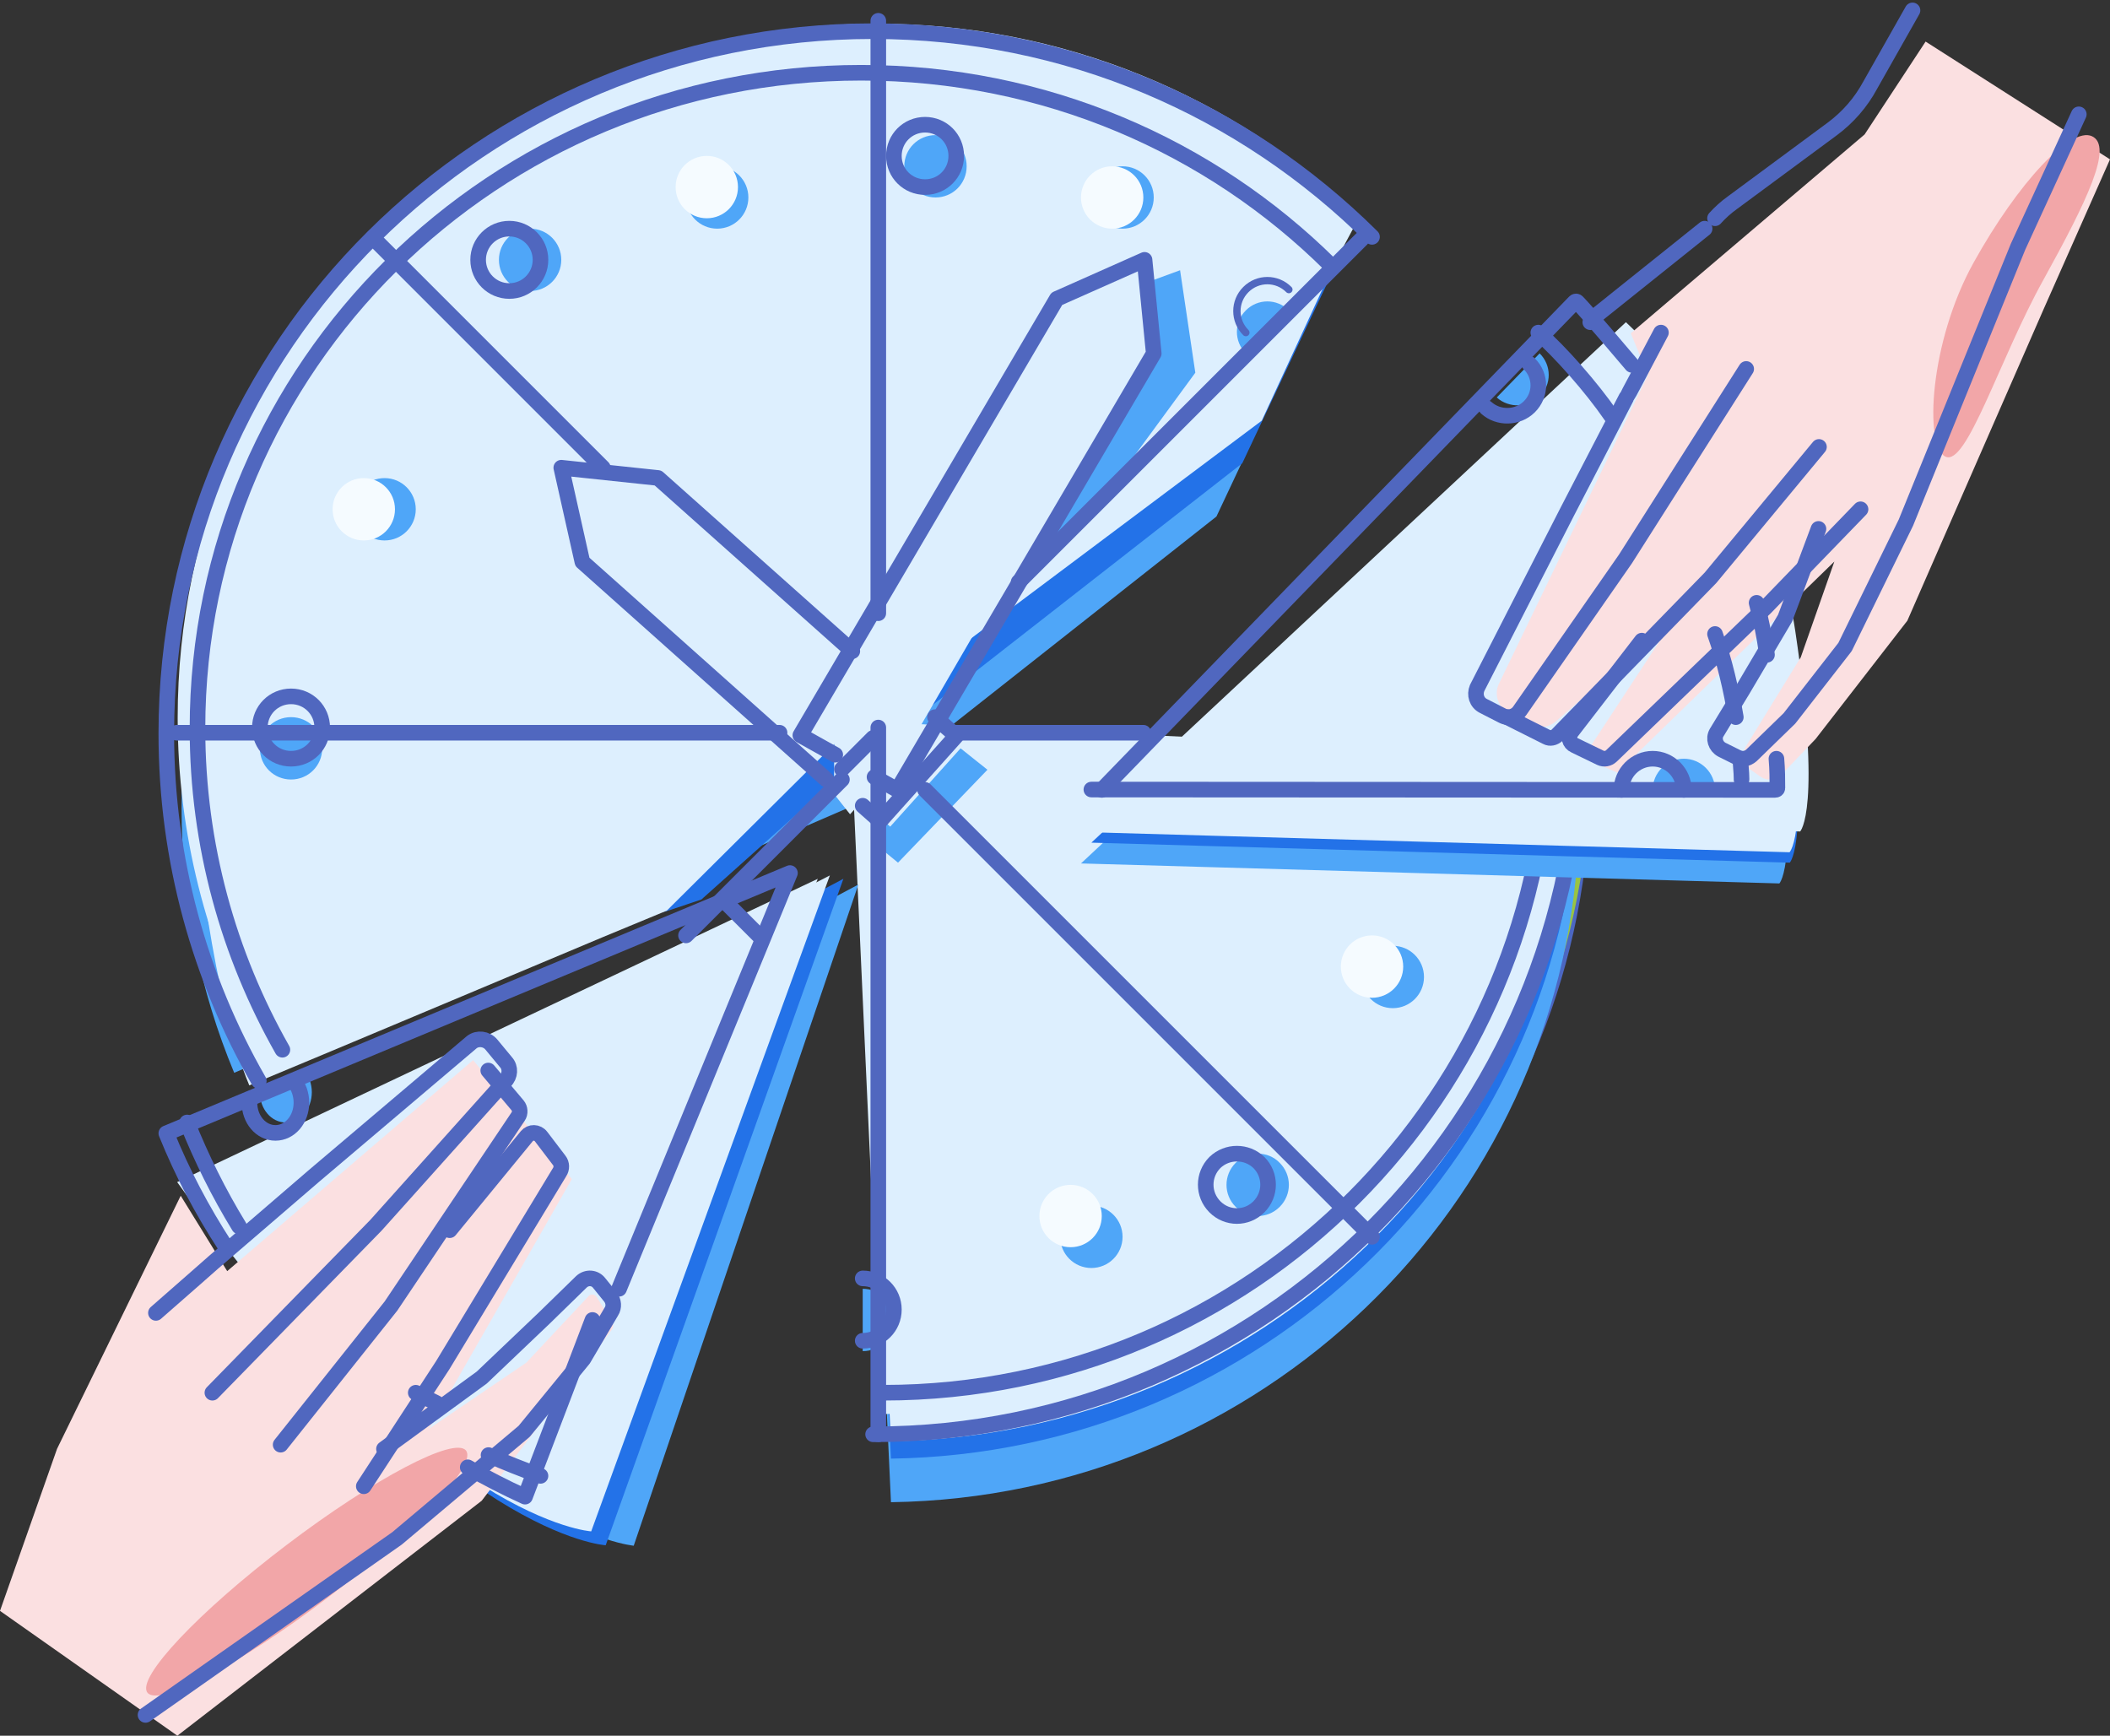 <?xml version="1.0" encoding="UTF-8"?>
<svg width="203px" height="167px" viewBox="0 0 203 167" version="1.1" xmlns="http://www.w3.org/2000/svg" xmlns:xlink="http://www.w3.org/1999/xlink">
    <rect x="0" y="0" width="203" height="167" fill="#333333" stroke="none"/>
    <!-- Generator: Sketch 61 (89581) - https://sketch.com -->
    <title>start_img_2</title>
    <desc>Created with Sketch.</desc>
    <g id="Phase-one-New-illustrations" stroke="none" stroke-width="1" fill="none" fill-rule="evenodd">
        <g id="WEB-4640---Var-A:-not-eligible-to-start-a-trial" transform="translate(-616, -2259)">
            <g id="start_img_2" transform="translate(616, 2260)">
                <g id="Group" transform="translate(55, 25)" fill-rule="nonzero">
                    <path d="M28.383,49.184 L32.682,115.629 C67.722,115.118 96.151,87.325 97.908,52.478 L28.383,49.184 Z" id="Path" fill="#4C67C2"></path>
                    <path d="M28.383,47.514 L32.682,113.958 C67.722,113.448 96.151,85.654 97.908,50.808 L28.383,47.514 Z" id="Path" fill="#99C442"></path>
                    <path d="M28.059,44.451 L32.358,110.896 C67.398,110.386 95.827,82.592 97.584,47.746 L28.059,44.451 Z" id="Path" fill="#D1E59F"></path>
                    <polygon id="Path" fill="#A4C8F5" points="20.987 46.818 45.857 4.733 54.871 0.093 56.211 9.326 31.018 52.293 27.921 50.622 27.921 45.147 23.945 48.72"></polygon>
                    <polygon id="Path" fill="#A4C8F5" points="0.092 19.952 1.757 28.304 23.344 48.117 27.366 44.498 27.32 51.922 28.845 53.87 35.872 46.029 7.766 20.509"></polygon>
                </g>
                <g id="Group" transform="translate(17, 1)" fill-rule="nonzero">
                    <path d="M110.906,24.594 C99.234,14.812 84.141,8.943 67.688,8.943 C30.562,8.943 0.469,38.848 0.469,75.739 C0.469,84.775 2.25,93.346 5.531,101.218 C9.938,99.401 64.359,75.832 64.359,75.832 L100.031,47.698" id="Path" fill="#4FA6F8"></path>
                    <path d="M108.75,22.731 C97.078,12.949 81.984,7.08 65.531,7.08 C28.406,7.08 3.187,35.447 3.187,72.338 C3.187,81.375 3.094,87.617 6.375,95.489 C10.781,93.672 47.156,85.66 47.156,85.66 L50.484,84.542 L62.25,74.015 L102.516,42.574 L111,24.594 L108.75,22.731 Z" id="Path" fill="#2372E8"></path>
                    <path d="M109.125,20.029 C97.453,10.248 82.359,4.379 65.906,4.379 C28.781,4.379 1.5,32.792 1.5,69.683 C1.5,78.72 3.703,94.604 6.984,102.429 C11.391,100.612 40.969,88.176 40.969,88.176 L47.156,85.614 L64.594,68.286 L104.391,38.475 L112.031,21.939 L109.125,20.029 Z" id="Path" fill="#DDEFFE"></path>
                    <path d="M65.25,67.68 L68.719,142.534 C104.25,142.022 133.078,114.121 134.859,79.139 L65.25,67.68 Z" id="Path" fill="#4FA6F8"></path>
                    <path d="M65.25,67.68 L68.719,138.342 C104.25,137.83 133.078,109.928 134.859,74.947 L65.25,67.68 Z" id="Path" fill="#2372E8"></path>
                    <path d="M65.25,67.68 L68.719,136.665 C104.25,136.153 133.078,108.251 134.859,73.27 L65.25,67.68 Z" id="Path" fill="#DDEFFE"></path>
                    <path d="M113.812,18.818 C101.719,7.313 85.359,0.279 67.312,0.279 C30.188,0.279 0.094,30.184 0.094,67.075 C0.094,78.207 2.859,88.735 7.688,98.004 L45.656,83.378 L63.984,67.168 L71.391,68.146 L78.047,56.688 L109.172,27.482 L113.812,18.818 Z" id="Path" fill="#DDEFFE"></path>
                    <path d="M64.781,67.354 L67.828,134.057 C103.359,133.544 132.188,105.643 133.969,70.662 L64.781,67.354 Z" id="Path" fill="#DDEFFE"></path>
                    <polygon id="Path" fill="#DDEFFE" points="56.812 69.264 82.031 27.016 91.219 22.358 92.531 31.628 67.031 74.761 63.844 73.084 63.844 67.587 59.812 71.174"></polygon>
                    <polygon id="Path" fill="#DDEFFE" points="35.625 42.294 37.312 50.679 59.203 70.568 63.281 66.982 63.234 74.388 64.781 76.344 71.906 68.519 43.406 42.853"></polygon>
                </g>
                <g id="Group" transform="translate(17, 83)" fill-rule="nonzero">
                    <path d="M6.507,32.546 L65.582,1.106 L43.969,64.723 C43.969,64.677 28.817,63.755 6.507,32.546 Z" id="Path" fill="#4FA6F8"></path>
                    <path d="M3.765,32.546 L64.141,0.553 L41.273,64.677 C41.227,64.677 26.028,63.755 3.765,32.546 Z" id="Path" fill="#2372E8"></path>
                    <path d="M2.417,31.209 L62.839,0.23 L39.879,63.34 C39.879,63.34 24.68,62.418 2.417,31.209 Z" id="Path" fill="#DDEFFE"></path>
                    <path d="M0.046,29.734 L61.677,0.553 L37.508,61.865 C37.508,61.865 22.356,60.943 0.046,29.734 Z" id="Path" fill="#DDEFFE"></path>
                </g>
                <polygon id="Path" fill="#4FA6F8" fill-rule="nonzero" points="110.896 25.968 113.534 25 115 34.86 106.45 46.517 100 52 111.629 32.971"></polygon>
                <polygon id="Path" fill="#4FA6F8" fill-rule="nonzero" points="84.282 80.268 86.397 82 95 73.06 92.415 71 85.645 78.536 84 77.085"></polygon>
                <path d="M0,153.989 L5.488,138.399 L17.386,114.047 L21.859,121.301 L45.516,101 L55.016,112.446 L41.273,136.467 L50.635,130.109 L56.63,123.703 C56.861,123.467 57.229,123.514 57.414,123.797 L58.936,126.293 C59.028,126.482 59.028,126.717 58.89,126.906 L46.346,143.391 L17.063,166 L0,153.989 Z" id="Path" fill="#FBE0E1" fill-rule="nonzero"></path>
                <ellipse id="Oval" fill="#F2A6A8" fill-rule="nonzero" transform="translate(29.51, 150.213) rotate(-37.209) translate(-29.51, -150.213) " cx="29.51" cy="150.213" rx="19.247" ry="3.215"></ellipse>
                <circle id="Oval" fill="#4FA6F8" fill-rule="nonzero" cx="69" cy="18" r="3"></circle>
                <circle id="Oval" fill="#4FA6F8" fill-rule="nonzero" cx="108" cy="18" r="3"></circle>
                <circle id="Oval" fill="#4FA6F8" fill-rule="nonzero" cx="134" cy="93" r="3"></circle>
                <circle id="Oval" fill="#4FA6F8" fill-rule="nonzero" cx="105" cy="118" r="3"></circle>
                <circle id="Oval" fill="#4FA6F8" fill-rule="nonzero" cx="37" cy="48" r="3"></circle>
                <circle id="Oval" fill="#F5FBFF" fill-rule="nonzero" cx="35" cy="48" r="3"></circle>
                <circle id="Oval" fill="#F5FBFF" fill-rule="nonzero" cx="68" cy="17" r="3"></circle>
                <circle id="Oval" fill="#F5FBFF" fill-rule="nonzero" cx="107" cy="18" r="3"></circle>
                <circle id="Oval" fill="#F5FBFF" fill-rule="nonzero" cx="132" cy="92" r="3"></circle>
                <circle id="Oval" fill="#F5FBFF" fill-rule="nonzero" cx="103" cy="116" r="3"></circle>
                <circle id="Oval" fill="#4FA6F8" fill-rule="nonzero" cx="51" cy="24" r="3"></circle>
                <path d="M87,15 C87,13.333 88.333,12 90,12 C91.667,12 93,13.333 93,15 C93,16.667 91.667,18 90,18 C88.381,18 87,16.667 87,15 Z" id="Path" fill="#4FA6F8" fill-rule="nonzero"></path>
                <path d="M119.862,33 C118.713,31.851 118.713,30.011 119.862,28.862 C121.011,27.713 122.851,27.713 124,28.862" id="Path" fill="#4FA6F8" fill-rule="nonzero"></path>
                <path d="M123.118,110.882 C124.294,112.059 124.294,113.941 123.118,115.118 C121.941,116.294 120.059,116.294 118.882,115.118 C117.706,113.941 117.706,112.059 118.882,110.882 C120.106,109.706 121.988,109.706 123.118,110.882 Z" id="Path" fill="#4FA6F8" fill-rule="nonzero"></path>
                <path d="M83,123 C84.667,123 86,124.333 86,126 C86,127.667 84.667,129 83,129" id="Path" fill="#4FA6F8" fill-rule="nonzero"></path>
                <path d="M28,68 C29.667,68 31,69.333 31,71 C31,72.667 29.667,74 28,74 C26.333,74 25,72.667 25,71 C25,69.333 26.333,68 28,68 Z" id="Path" fill="#4FA6F8" fill-rule="nonzero"></path>
                <path d="M29.279,102 C29.712,102.506 30,103.292 30,104.079 C30,105.708 28.894,107 27.5,107 C26.106,107 25,105.708 25,104.079" id="Path" fill="#4FA6F8" fill-rule="nonzero"></path>
                <path d="M28.279,103 C28.712,103.506 29,104.292 29,105.079 C29,106.708 27.894,108 26.5,108 C25.106,108 24,106.708 24,105.079" id="Path" stroke="#5067BF" stroke-width="1.5" stroke-linecap="round" stroke-linejoin="round"></path>
                <line x1="70" y1="86" x2="73" y2="89" id="Path" stroke="#5067BF" stroke-width="1.5" stroke-linecap="round" stroke-linejoin="round"></line>
                <path d="M149,69 C149,104.322 120.368,133 85,133" id="Path" stroke="#5067BF" stroke-width="1.5" stroke-linecap="round" stroke-linejoin="round"></path>
                <path d="M27.169,100 C21.988,90.868 19,80.305 19,69.097 C19,34.274 47.569,6 82.86,6 C100.505,6 116.47,13.057 128,24.496" id="Path" stroke="#5067BF" stroke-width="1.5" stroke-linecap="round" stroke-linejoin="round"></path>
                <path d="M152,69 C152,106.538 121.559,137 84.047,137 L84,137" id="Path" stroke="#5067BF" stroke-width="1.5" stroke-linecap="round" stroke-linejoin="round"></path>
                <path d="M24.898,103 C19.231,93.128 16,81.72 16,69.566 C16,32.267 46.44,2 83.952,2 C102.731,2 119.683,9.544 132,21.79" id="Path" stroke="#5067BF" stroke-width="1.5" stroke-linecap="round" stroke-linejoin="round"></path>
                <polyline id="Path" stroke="#5067BF" stroke-width="1.5" stroke-linecap="round" stroke-linejoin="round" points="89.952 68 92 69.81 84.667 78 83 76.524"></polyline>
                <polyline id="Path" stroke="#5067BF" stroke-width="1.5" stroke-linecap="round" stroke-linejoin="round" points="79.497 74 56.03 53.061 54 44 63.302 44.986 82 61.653"></polyline>
                <polyline id="Path" stroke="#5067BF" stroke-width="1.5" stroke-linecap="round" stroke-linejoin="round" points="84.136 73.765 86.328 75 111 33.011 110.114 24 101.672 27.751 77 69.74 80.358 71.615"></polyline>
                <path d="M86,14 C86,12.333 87.333,11 89,11 C90.667,11 92,12.333 92,14 C92,15.667 90.667,17 89,17 C87.333,17 86,15.667 86,14 Z" id="Path" stroke="#5067BF" stroke-width="1.5" stroke-linecap="round" stroke-linejoin="round"></path>
                <path d="M83,122 C84.667,122 86,123.333 86,125 C86,126.667 84.667,128 83,128" id="Path" stroke="#5067BF" stroke-width="1.5" stroke-linecap="round" stroke-linejoin="round"></path>
                <path d="M28,66 C29.667,66 31,67.333 31,69 C31,70.667 29.667,72 28,72 C26.333,72 25,70.667 25,69 C25,67.333 26.333,66 28,66 Z" id="Path" stroke="#5067BF" stroke-width="1.5" stroke-linecap="round" stroke-linejoin="round"></path>
                <path d="M119.862,31 C118.713,29.851 118.713,28.011 119.862,26.862 C121.011,25.713 122.851,25.713 124,26.862" id="Path" stroke="#5067BF" stroke-width="0.707" stroke-linecap="round" stroke-linejoin="round"></path>
                <path d="M121.118,110.852 C122.294,112.036 122.294,113.929 121.118,115.112 C119.941,116.296 118.059,116.296 116.882,115.112 C115.706,113.929 115.706,112.036 116.882,110.852 C118.059,109.716 119.941,109.716 121.118,110.852 Z" id="Path" stroke="#5067BF" stroke-width="1.5" stroke-linecap="round" stroke-linejoin="round"></path>
                <circle id="Oval" stroke="#5067BF" stroke-width="1.5" stroke-linecap="round" stroke-linejoin="round" cx="49" cy="24" r="3"></circle>
                <line x1="84.5" y1="69" x2="84.5" y2="137" id="Path" stroke="#5067BF" stroke-width="1.5" stroke-linecap="round" stroke-linejoin="round"></line>
                <line x1="84.5" y1="1" x2="84.5" y2="58" id="Path" stroke="#5067BF" stroke-width="1.5" stroke-linecap="round" stroke-linejoin="round"></line>
                <line x1="75" y1="69.5" x2="17" y2="69.5" id="Path" stroke="#5067BF" stroke-width="1.5" stroke-linecap="round" stroke-linejoin="round"></line>
                <line x1="110" y1="69.5" x2="92" y2="69.5" id="Path" stroke="#5067BF" stroke-width="1.5" stroke-linecap="round" stroke-linejoin="round"></line>
                <line x1="81" y1="74" x2="66" y2="89" id="Path" stroke="#5067BF" stroke-width="1.5" stroke-linecap="round" stroke-linejoin="round"></line>
                <line x1="84" y1="70" x2="81" y2="73" id="Path" stroke="#5067BF" stroke-width="1.5" stroke-linecap="round" stroke-linejoin="round"></line>
                <line x1="131" y1="22" x2="98" y2="55" id="Path" stroke="#5067BF" stroke-width="1.5" stroke-linecap="round" stroke-linejoin="round"></line>
                <line x1="58" y1="44" x2="36" y2="22" id="Path" stroke="#5067BF" stroke-width="1.5" stroke-linecap="round" stroke-linejoin="round"></line>
                <line x1="132" y1="118" x2="89" y2="75" id="Path" stroke="#5067BF" stroke-width="1.5" stroke-linecap="round" stroke-linejoin="round"></line>
                <path d="M23,117 C21.056,113.827 19.389,110.462 18,107" id="Path" stroke="#5067BF" stroke-width="1.5" stroke-linecap="round" stroke-linejoin="round"></path>
                <path d="M42,134 C41.355,133.667 40.645,133.333 40,133" id="Path" stroke="#5067BF" stroke-width="1.5" stroke-linecap="round" stroke-linejoin="round"></path>
                <path d="M52,141 C50.258,140.366 48.629,139.732 47,139" id="Path" stroke="#5067BF" stroke-width="1.5" stroke-linecap="round" stroke-linejoin="round"></path>
                <path d="M59.56,123 L76,83 L76,83 L16,108.041 C17.533,111.839 19.437,115.45 21.666,118.873" id="Path" stroke="#5067BF" stroke-width="1.5" stroke-linecap="round" stroke-linejoin="round"></path>
                <path d="M45,140.175 C46.765,141.18 48.618,142.138 50.515,143 L57,126" id="Path" stroke="#5067BF" stroke-width="1.5" stroke-linecap="round" stroke-linejoin="round"></path>
                <path d="M15,125.32 C17.904,122.775 20.433,120.561 20.527,120.467 C20.761,120.278 30.222,112.127 30.222,112.127 L45.397,99.264 C45.96,98.839 46.803,98.934 47.271,99.499 L48.676,101.195 C49.144,101.714 49.098,102.515 48.582,103.033 L36.171,116.886 L20.433,133" id="Path" stroke="#5067BF" stroke-width="1.5" stroke-linecap="round" stroke-linejoin="round"></path>
                <path d="M46.974,102 L49.801,105.358 C50.033,105.637 50.079,106.104 49.848,106.43 L37.613,124.663 L27,138" id="Path" stroke="#5067BF" stroke-width="1.5" stroke-linecap="round" stroke-linejoin="round"></path>
                <path d="M35,142 L42.598,130.345 L53.839,111.773 C54.061,111.441 54.061,110.967 53.794,110.636 L52.061,108.361 C51.706,107.888 51.039,107.888 50.684,108.314 L43.264,117.363" id="Path" stroke="#5067BF" stroke-width="1.5" stroke-linecap="round" stroke-linejoin="round"></path>
                <path d="M36.942,138.409 L46.35,131.541 L52.375,125.802 L55.944,122.321 C56.454,121.85 57.242,121.897 57.659,122.462 L58.725,123.779 C59.049,124.202 59.095,124.767 58.817,125.19 L56.129,129.753 L50.429,136.716 L38.193,147.018 L14,164" id="Path" stroke="#5067BF" stroke-width="1.5" stroke-linecap="round" stroke-linejoin="round"></path>
                <path d="M104,82.076 L154.426,35 C154.426,35 168.145,47.485 170.72,64.71 C173.295,81.935 171.188,84 171.188,84 L104,82.076 Z" id="Path" fill="#4FA6F8" fill-rule="nonzero"></path>
                <path d="M105,80.076 L155.426,33 C155.426,33 169.145,45.485 171.72,62.71 C174.295,79.935 172.188,82 172.188,82 L105,80.076 Z" id="Path" fill="#2372E8" fill-rule="nonzero"></path>
                <path d="M105,79.076 L155.411,32 C155.411,32 169.126,44.485 171.7,61.71 C174.321,78.935 172.168,81 172.168,81 L105,79.076 Z" id="Path" fill="#DDEFFE" fill-rule="nonzero"></path>
                <path d="M106,77.076 L156.426,30 C156.426,30 170.145,42.485 172.72,59.71 C175.295,76.935 173.188,79 173.188,79 L106,77.076 Z" id="Path" fill="#DDEFFE" fill-rule="nonzero"></path>
                <path d="M185.26,3 L179.392,11.934 L156.893,31.07 L158.557,35.067 L144.189,64.83 C143.727,65.818 144.143,67.04 145.113,67.557 L147.423,68.733 C148.162,69.109 148.993,68.968 149.64,68.451 L161.144,58.436 L152.32,71.883 L155.6,73.341 L176.482,53.028 L173.248,62.244 L167.981,70.802 C167.519,71.554 167.704,72.588 168.489,73.106 L169.367,73.717 C170.014,74.187 170.892,74.046 171.446,73.482 L174.68,70.096 L183.504,58.718 L196.625,28.72 L203,14.332 L185.26,3 Z" id="Path" fill="#FBE0E1" fill-rule="nonzero"></path>
                <path d="M196.599,25.913 C192.343,33.572 189.215,43.927 187.164,42.934 C185.113,41.941 185.626,31.917 189.882,24.258 C194.138,16.598 199.214,11.161 201.265,12.107 C203.316,13.052 200.855,18.206 196.599,25.913 Z" id="Path" fill="#F2A6A8" fill-rule="nonzero"></path>
                <path d="M159,75 C159,73.355 160.355,72 162,72 C163.645,72 165,73.355 165,75" id="Path" fill="#4FA6F8" fill-rule="nonzero"></path>
                <path d="M148.126,33 C149.291,34.144 149.291,36.003 148.126,37.147 C147.01,38.243 145.165,38.291 144,37.242" id="Path" fill="#4FA6F8" fill-rule="nonzero"></path>
                <path d="M167.45,72 C167.45,72.651 167.55,73.256 167.55,73.907 C167.55,73.953 167.55,73.953 167.55,74" id="Path" stroke="#5067BF" stroke-width="1.5" stroke-linecap="round" stroke-linejoin="round"></path>
                <path d="M165,60 C165.923,62.615 166.538,65.282 167,68" id="Path" stroke="#5067BF" stroke-width="1.5" stroke-linecap="round" stroke-linejoin="round"></path>
                <path d="M148,31 C150.11,32.867 153.096,36.227 155,39" id="Path" stroke="#5067BF" stroke-width="1.5" stroke-linecap="round" stroke-linejoin="round"></path>
                <path d="M156,75 C156,73.355 157.355,72 159,72 C160.645,72 162,73.355 162,75" id="Path" stroke="#5067BF" stroke-width="1.5" stroke-linecap="round" stroke-linejoin="round"></path>
                <path d="M147.126,34 C148.291,35.144 148.291,37.003 147.126,38.147 C146.01,39.243 144.165,39.291 143,38.242" id="Path" stroke="#5067BF" stroke-width="1.5" stroke-linecap="round" stroke-linejoin="round"></path>
                <path d="M170.907,72 C171,73.047 171,74.023 171,74.826 C171,74.93 170.907,75 170.767,75 L105,74.965" id="Path" stroke="#5067BF" stroke-width="1.5" stroke-linecap="round" stroke-linejoin="round"></path>
                <path d="M169,57 C169.391,58.455 169.739,60.136 170,62" id="Path" stroke="#5067BF" stroke-width="1.5" stroke-linecap="round" stroke-linejoin="round"></path>
                <path d="M106,75 L151.49,28.071 C151.581,27.976 151.672,27.976 151.763,28.071 C152.765,29.108 156.044,32.976 157,34.108" id="Path" stroke="#5067BF" stroke-width="1.5" stroke-linecap="round" stroke-linejoin="round"></path>
                <path d="M159.797,31 C158.065,34.265 156.561,37.157 156.47,37.251 C156.333,37.531 150.818,48.166 150.818,48.166 L142.114,65.192 C141.84,65.845 142.068,66.591 142.706,66.918 L144.529,67.851 C145.122,68.177 145.851,67.944 146.215,67.384 L156.379,52.784 L168,34.498" id="Path" stroke="#5067BF" stroke-width="1.5" stroke-linecap="round" stroke-linejoin="round"></path>
                <path d="M184,0 L179.932,7.191 C179.038,8.854 177.786,10.292 176.266,11.416 L166.654,18.517 C166.028,18.966 165.492,19.461 165,20" id="Path" stroke="#5067BF" stroke-width="1.5" stroke-linecap="round" stroke-linejoin="round"></path>
                <path d="M145,68.003 L148.791,69.906 C149.119,70.087 149.54,69.996 149.821,69.725 L164.563,54.594 L175,42" id="Path" stroke="#5067BF" stroke-width="1.5" stroke-linecap="round" stroke-linejoin="round"></path>
                <path d="M179,48 L169.849,57.457 L155.03,71.731 C154.752,71.996 154.334,72.085 153.962,71.908 L151.5,70.715 C150.989,70.494 150.85,69.875 151.175,69.433 L157.957,60.639" id="Path" stroke="#5067BF" stroke-width="1.5" stroke-linecap="round" stroke-linejoin="round"></path>
                <path d="M174.953,49.887 L171.746,58.467 L167.657,65.378 L165.147,69.506 C164.822,70.062 165.054,70.804 165.658,71.129 L167.146,71.871 C167.61,72.103 168.121,72.01 168.493,71.686 L172.164,68.114 L177.508,61.25 L183.364,49.284 L194.145,22.755 L200,10" id="Path" stroke="#5067BF" stroke-width="1.5" stroke-linecap="round" stroke-linejoin="round"></path>
                <polyline id="Path" stroke="#5067BF" stroke-width="1.5" stroke-linecap="round" stroke-linejoin="round" points="164 21 153.524 29.387 153 30"></polyline>
            </g>
        </g>
    </g>
</svg>